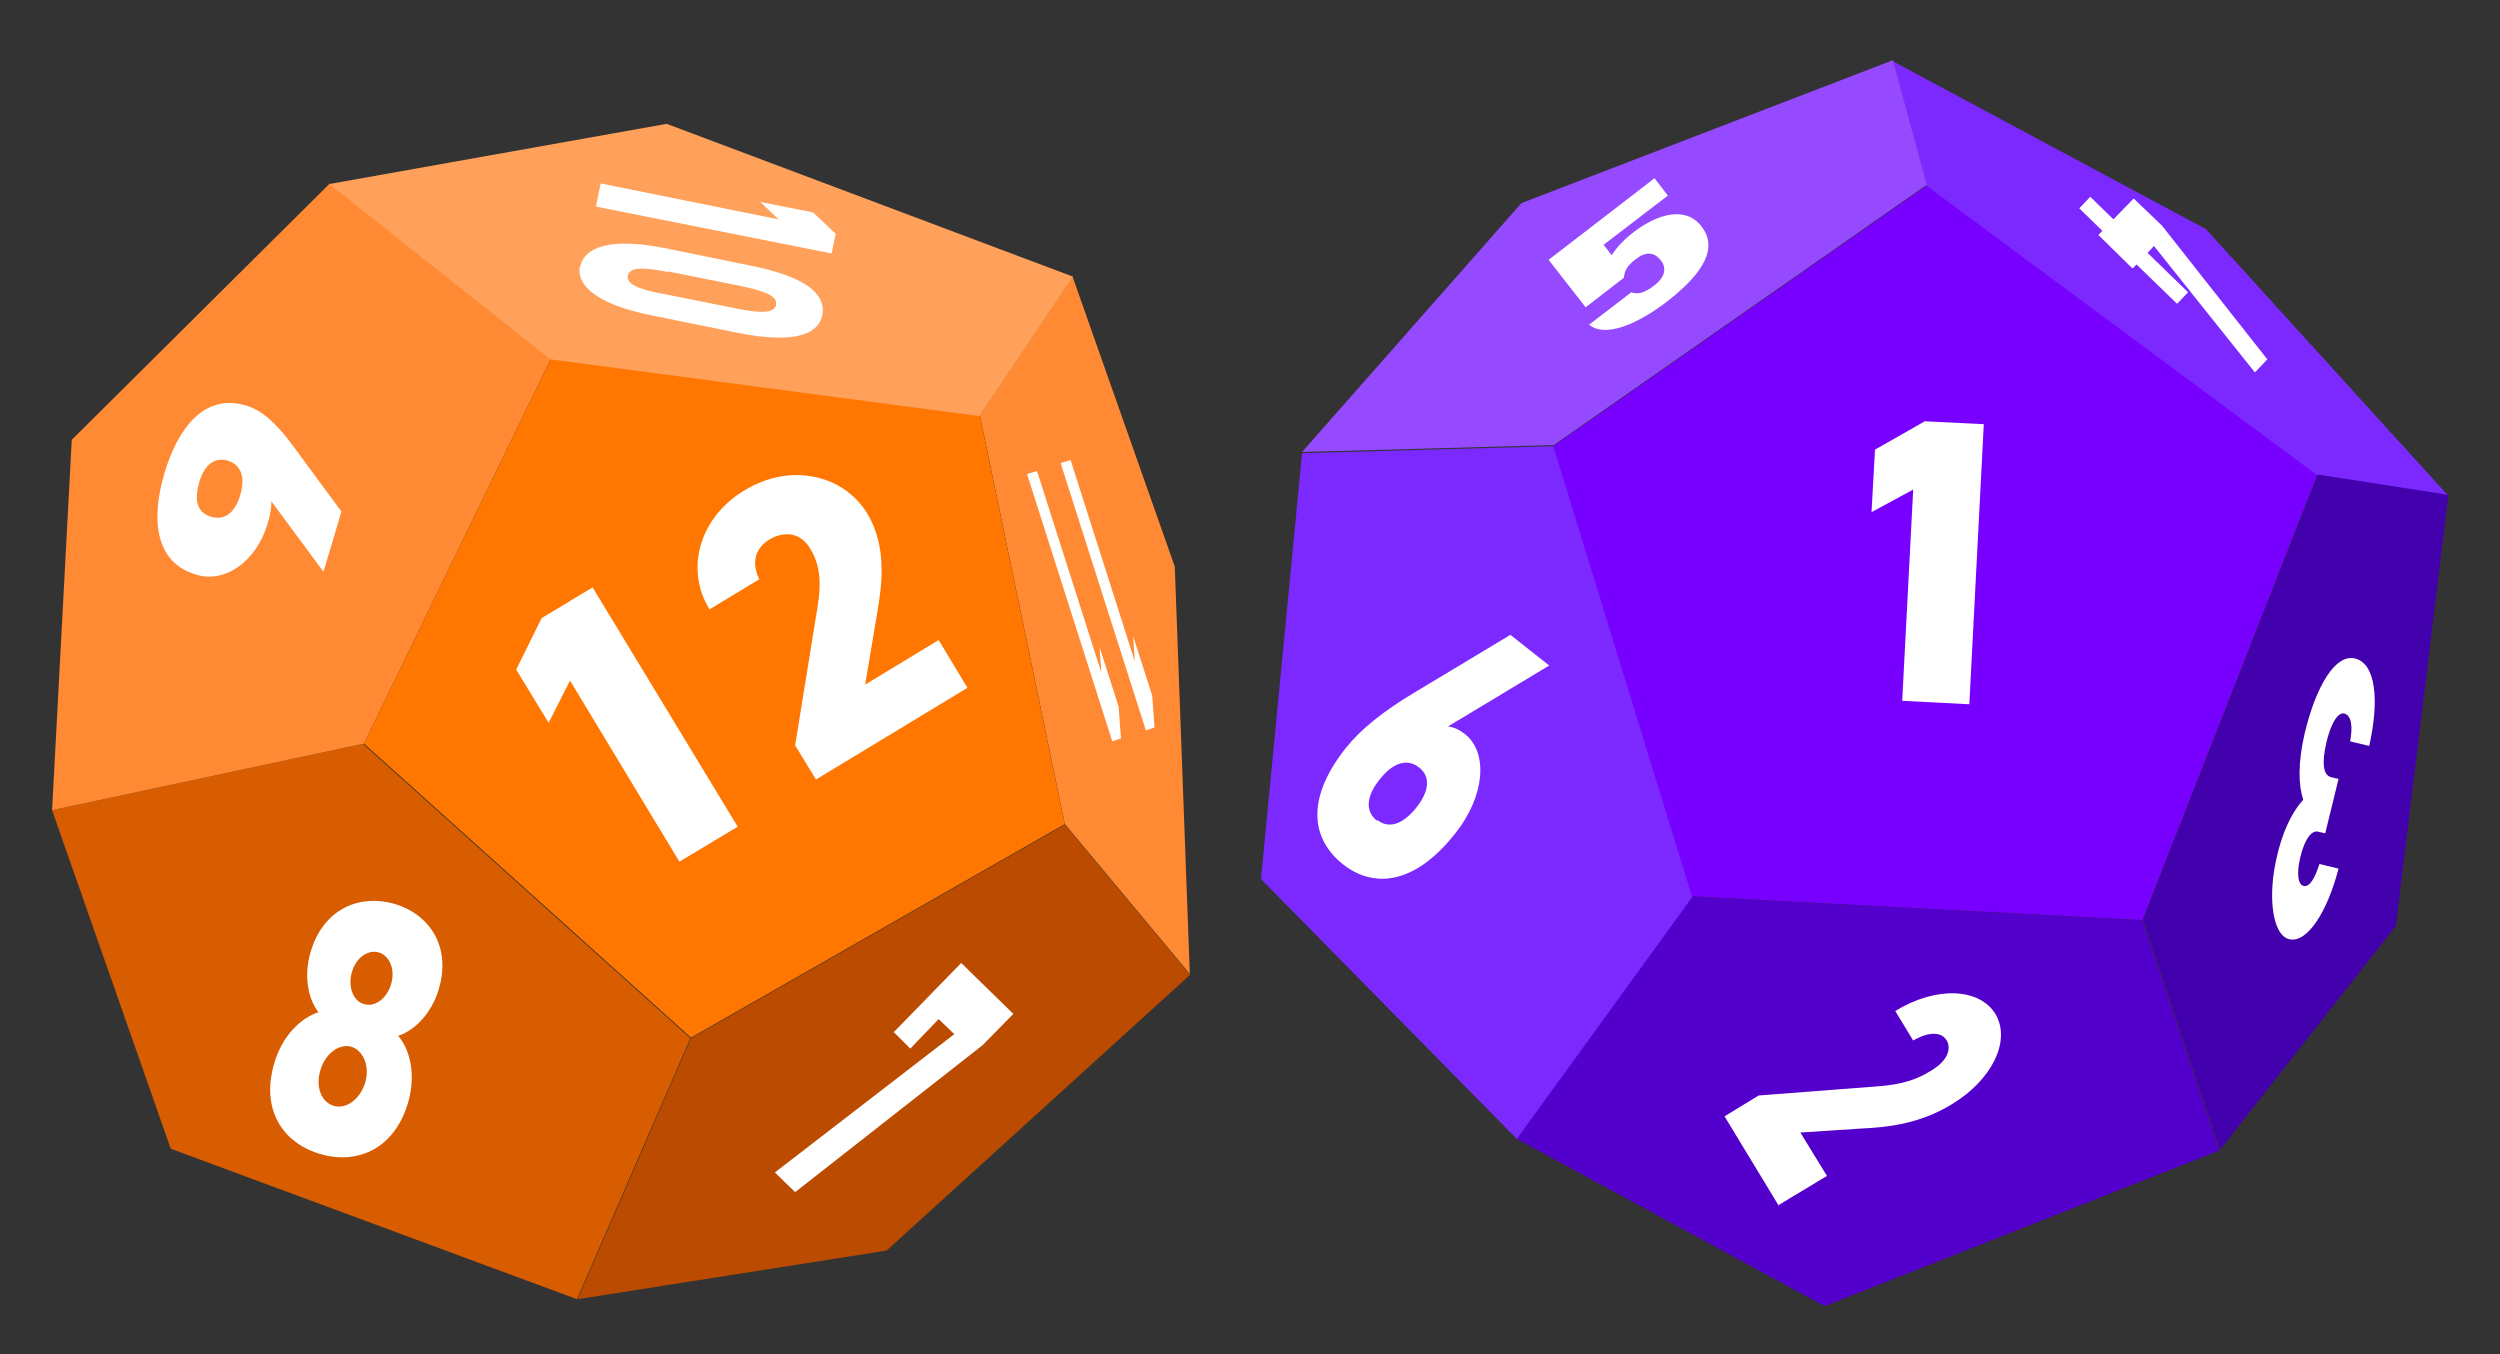 <?xml version="1.0" encoding="UTF-8"?>
<svg xmlns="http://www.w3.org/2000/svg" version="1.1" viewBox="0 0 432 234">
  <rect x="0" y="0" width="432" height="234" fill="#333333" stroke="none"/>
  <defs>
    <style>
      .cls-1 {
        fill: none;
      }

      .cls-2 {
        fill: #954aff;
      }

      .cls-3 {
        fill: #f70;
      }

      .cls-4 {
        fill: #7c29ff;
      }

      .cls-5 {
        fill: #d85c00;
      }

      .cls-6 {
        fill: #fff;
      }

      .cls-7 {
        fill: #5400cc;
      }

      .cls-8 {
        fill: #70f;
      }

      .cls-9 {
        fill: #ba4b00;
      }

      .cls-10 {
        fill: #ffa15a;
      }

      .cls-11 {
        fill: #4300ad;
      }

      .cls-12 {
        fill: #ff8a33;
      }
    </style>
  </defs>
  <!-- Generator: Adobe Illustrator 28.7.1, SVG Export Plug-In . SVG Version: 1.2.0 Build 142)  -->
  <g>
    <g id="Layer_1">
      <g id="uuid-0bb8766f-8cc0-41f1-9a18-feb86673cad0">
        <rect class="cls-1" width="432" height="234"/>
      </g>
      <g id="uuid-87747feb-ac58-4f79-87a2-efb3bcee0b05">
        <g>
          <path class="cls-5" d="M62.9,128.5l-53.9,11.5,20.5,58.5,70.2,26,19.6-45.1-56.5-50.8h0Z"/>
          <path class="cls-12" d="M12.4,76l-3.4,64,53.9-11.5,32.3-66.5-38.2-30.3L12.4,76M185.4,47.7l-16.1,24,14.7,70.7,21.6,25.9-2.6-70.4-17.7-50.2h0Z"/>
          <path class="cls-3" d="M184,142.5l-14.7-70.7-74.1-9.8-32.3,66.5,56.5,50.8,64.6-36.9h0Z"/>
          <path class="cls-9" d="M205.6,168.4l-21.6-25.9-64.6,36.9-19.6,45.1,53.4-8.4,52.5-47.7h0Z"/>
          <path class="cls-10" d="M169.3,71.8l16.1-24-70.2-26.4-58.3,10.4,38.2,30.3,74.1,9.8Z"/>
        </g>
      </g>
      <g id="uuid-d96d9daa-6b50-4109-b78c-429fa51ca31b">
        <g>
          <path class="cls-6" d="M127.4,142.9l-10,6-18.9-31.3-3.7,7.3-5.6-9.2,4.4-8.9,8.8-5.3,25.1,41.4h0Z"/>
          <path class="cls-6" d="M167.1,118.9l-26.1,15.8-3.6-5.9,3.9-24.1c.7-4.4.3-7.3-1.3-9.9-1.7-2.9-4.6-3-7-1.6-2.5,1.5-3.2,4-1.8,6.9l-8.6,5.2c-4.4-7.2-1.5-16.1,6.1-20.6,7.9-4.8,17.1-2.7,21.2,4.1,3.4,5.7,2.5,12.3,1.7,17l-2.1,12.5,12.7-7.7,5,8.3h0Z"/>
        </g>
        <path class="cls-6" d="M154.4,178.4l11.7-12,9,8.8-5.3,5.4-32.4,25.4-3.5-3.4,31-23.9-2.7-2.6-4.9,5.1-2.8-2.8h0Z"/>
        <g>
          <path class="cls-6" d="M183.3,80l1.7-.5,11.1,34.8-.3-4.4,3.3,10.3.4,5.5-1.5.5-14.7-46.1h0Z"/>
          <path class="cls-6" d="M177.5,81.9l1.7-.5,11.1,34.8-.3-4.4,3.3,10.3.4,5.5-1.5.5-14.7-46.1Z"/>
        </g>
        <path class="cls-6" d="M55.1,175c-2-2.5-2.6-6.6-1.4-10.6,2.3-7.6,8.7-9.9,14.5-8.2,5.8,1.7,9.9,7.2,7.6,14.8-1.2,4-4,7-7,8,2.1,2.4,3.1,6.8,1.7,11.6-2.4,8-8.8,10.7-15.2,8.8-6.4-1.9-10.3-7.6-7.9-15.7,1.4-4.8,4.7-7.9,7.7-8.8h0ZM57.7,191.1c2.1.6,4.5-1.1,5.4-4,.9-3.1-.5-5.6-2.3-6.2-1.9-.6-4.4.8-5.4,3.9-.9,2.9,0,5.6,2.3,6.3h0ZM62.9,173.5c1.9.6,4-1,4.7-3.5.7-2.4-.2-4.8-2.1-5.4-1.9-.6-4,.9-4.7,3.4-.7,2.5.2,5,2.1,5.5h0Z"/>
        <path class="cls-6" d="M46.9,86.4c0,1.5-.2,2.6-.7,4.2-1.8,6.1-7.1,10.3-12.3,8.7-7.2-2.1-7.8-9.7-5.5-17.5,2.4-8,7-13.9,14.2-11.7,2.4.7,5,2.8,8,6.9l8.4,11.4-3.1,10.4-9.1-12.3h0ZM34.4,83.5c-1,3.4,0,5.2,2.1,5.8,2.1.6,4-.4,5-3.7,1-3.4,0-5.3-2.1-6-2.1-.6-4,.4-5,3.8h0Z"/>
        <g>
          <path class="cls-6" d="M103,35.6l.8-3.9,30.7,6.2-3.1-3,9.1,1.8,3.9,3.7-.7,3.4-40.7-8.1h0Z"/>
          <path class="cls-6" d="M100.3,46c.6-3.1,4.8-5.1,14.7-3.1l14.7,3c10.5,2.1,13,5.4,12.4,8.5-.6,3.1-4.2,5.2-14.7,3.1l-14.8-3c-9.9-2-13-5.4-12.4-8.5h0ZM115.4,47c-4.4-.9-6.6-.8-6.9.6-.3,1.5,1.8,2.4,6.2,3.2l12.5,2.5c4.4.9,6.6.8,6.9-.6.3-1.5-1.8-2.4-6.2-3.3,0,0-12.5-2.5-12.5-2.5Z"/>
        </g>
      </g>
      <g id="uuid-02737aa0-c9fd-41f3-82c1-493d973af996">
        <g>
          <path class="cls-4" d="M268.5,77.1l-43.5,1.2-7.1,73.6,44.3,45,30.4-41.9-24-77.9M400.5,82.1l22.5,3.5-41.8-46-54.1-29,5.9,21.7,67.5,50h0Z"/>
          <path class="cls-8" d="M292.5,154.9l77.7,4.1,30.2-76.9-67.5-50-64.5,45,24,77.9h0Z"/>
          <path class="cls-7" d="M370.2,159l-77.7-4.1-30.4,41.9,53.2,28.9,68.2-26.9-13.3-39.8h0Z"/>
          <path class="cls-2" d="M333,32.1l-5.9-21.7-64.2,24.7-37.9,43,43.5-1.2,64.5-45h0Z"/>
          <path class="cls-11" d="M423,85.5l-22.5-3.5-30.2,76.9,13.3,39.8,30.4-38.7,9.1-74.6h0Z"/>
        </g>
      </g>
      <g id="uuid-26dc89bd-be4f-41bf-b396-3458c7a56f31">
        <path class="cls-6" d="M340.3,121.7l-11.6-.6,1.9-36.5-7.2,3.9.6-10.8,8.6-4.9,10.2.5-2.5,48.4h0Z"/>
        <path class="cls-6" d="M307.4,208.4l-9.4-15.5,5.9-3.6,20.8-1.6c3.8-.3,6.5-1.1,9-2.7,2.9-1.7,3.5-3.8,2.7-5.2-.9-1.5-3-1.6-5.8,0l-3.1-5.1c7.2-4.4,14.6-3.9,17.3.5,2.8,4.7-.7,11.5-7.5,15.6-5.7,3.5-11.4,4-15.5,4.2l-10.7.7,4.6,7.5-8.3,5h0Z"/>
        <path class="cls-6" d="M401.8,144l-1.3-.3c-1-.2-2.2,1.1-3,4.4-.7,2.9-.4,4.8.6,5,1,.2,1.9-1.3,2.7-3.8l3.3.8c-2,7.7-5.5,12.9-8.5,12.2-3-.7-3.8-7.6-2.1-14.5,1.3-5.5,3.3-8.3,4.5-9.6-.8-2.4-1-6.2.3-11.7,1.9-7.8,5.2-13.6,8.7-12.7s4.2,7.1,2.4,15.1l-3.3-.8c.5-2.6.2-4.5-1-4.8-1.2-.3-2.4,2-3.1,5-.8,3.5-.6,5.6.8,6l1.3.3-2.3,9.4h0Z"/>
        <path class="cls-6" d="M250.1,125.5c1.3.2,2.1.6,3.1,1.4,3.9,3.1,3.5,10.6-1.8,17.2-7.3,9.2-14.4,9.2-19.4,5.2-5.1-4.1-6.7-10.9.6-20.1,2.5-3.1,6.2-6.2,12.1-9.7l16.3-9.8,6.7,5.3-17.6,10.6h0ZM238,141.7c2.2,1.7,4.6.5,6.7-2.1,2.1-2.6,2.7-5.3.5-7-2.2-1.7-4.7-.6-6.8,2.1-2.1,2.6-2.7,5.3-.5,7.1h0Z"/>
        <path class="cls-6" d="M280.6,48l-6.6,5.1-6.4-8.2,18.3-14.1,2.3,3-11.1,8.5,1.4,1.8c.6-.9,1.5-2.2,3.8-4,4.2-3.2,9-4.5,11.7-1,2.8,3.6.7,7.8-5.8,12.9-5.3,4.1-10.9,6.4-13.6,4.1l7.3-5.6c1,.4,2.2.2,4-1.2,1.7-1.3,2.2-2.9,1.1-4.3-1.2-1.5-2.6-1.6-4.5-.1-1.4,1.1-1.8,2-1.9,3.1h0Z"/>
        <path class="cls-6" d="M389.6,64.3l-17.4-21.8-1.1,1.2,7,6.8-1.9,2-7-6.8-.7.7-5.9-5.8.7-.7-4-3.9,1.9-2,4,3.9,3.5-3.6,4.9,4.7,18.2,23.1-2.1,2.2h0Z"/>
      </g>
    </g>
  </g>
</svg>